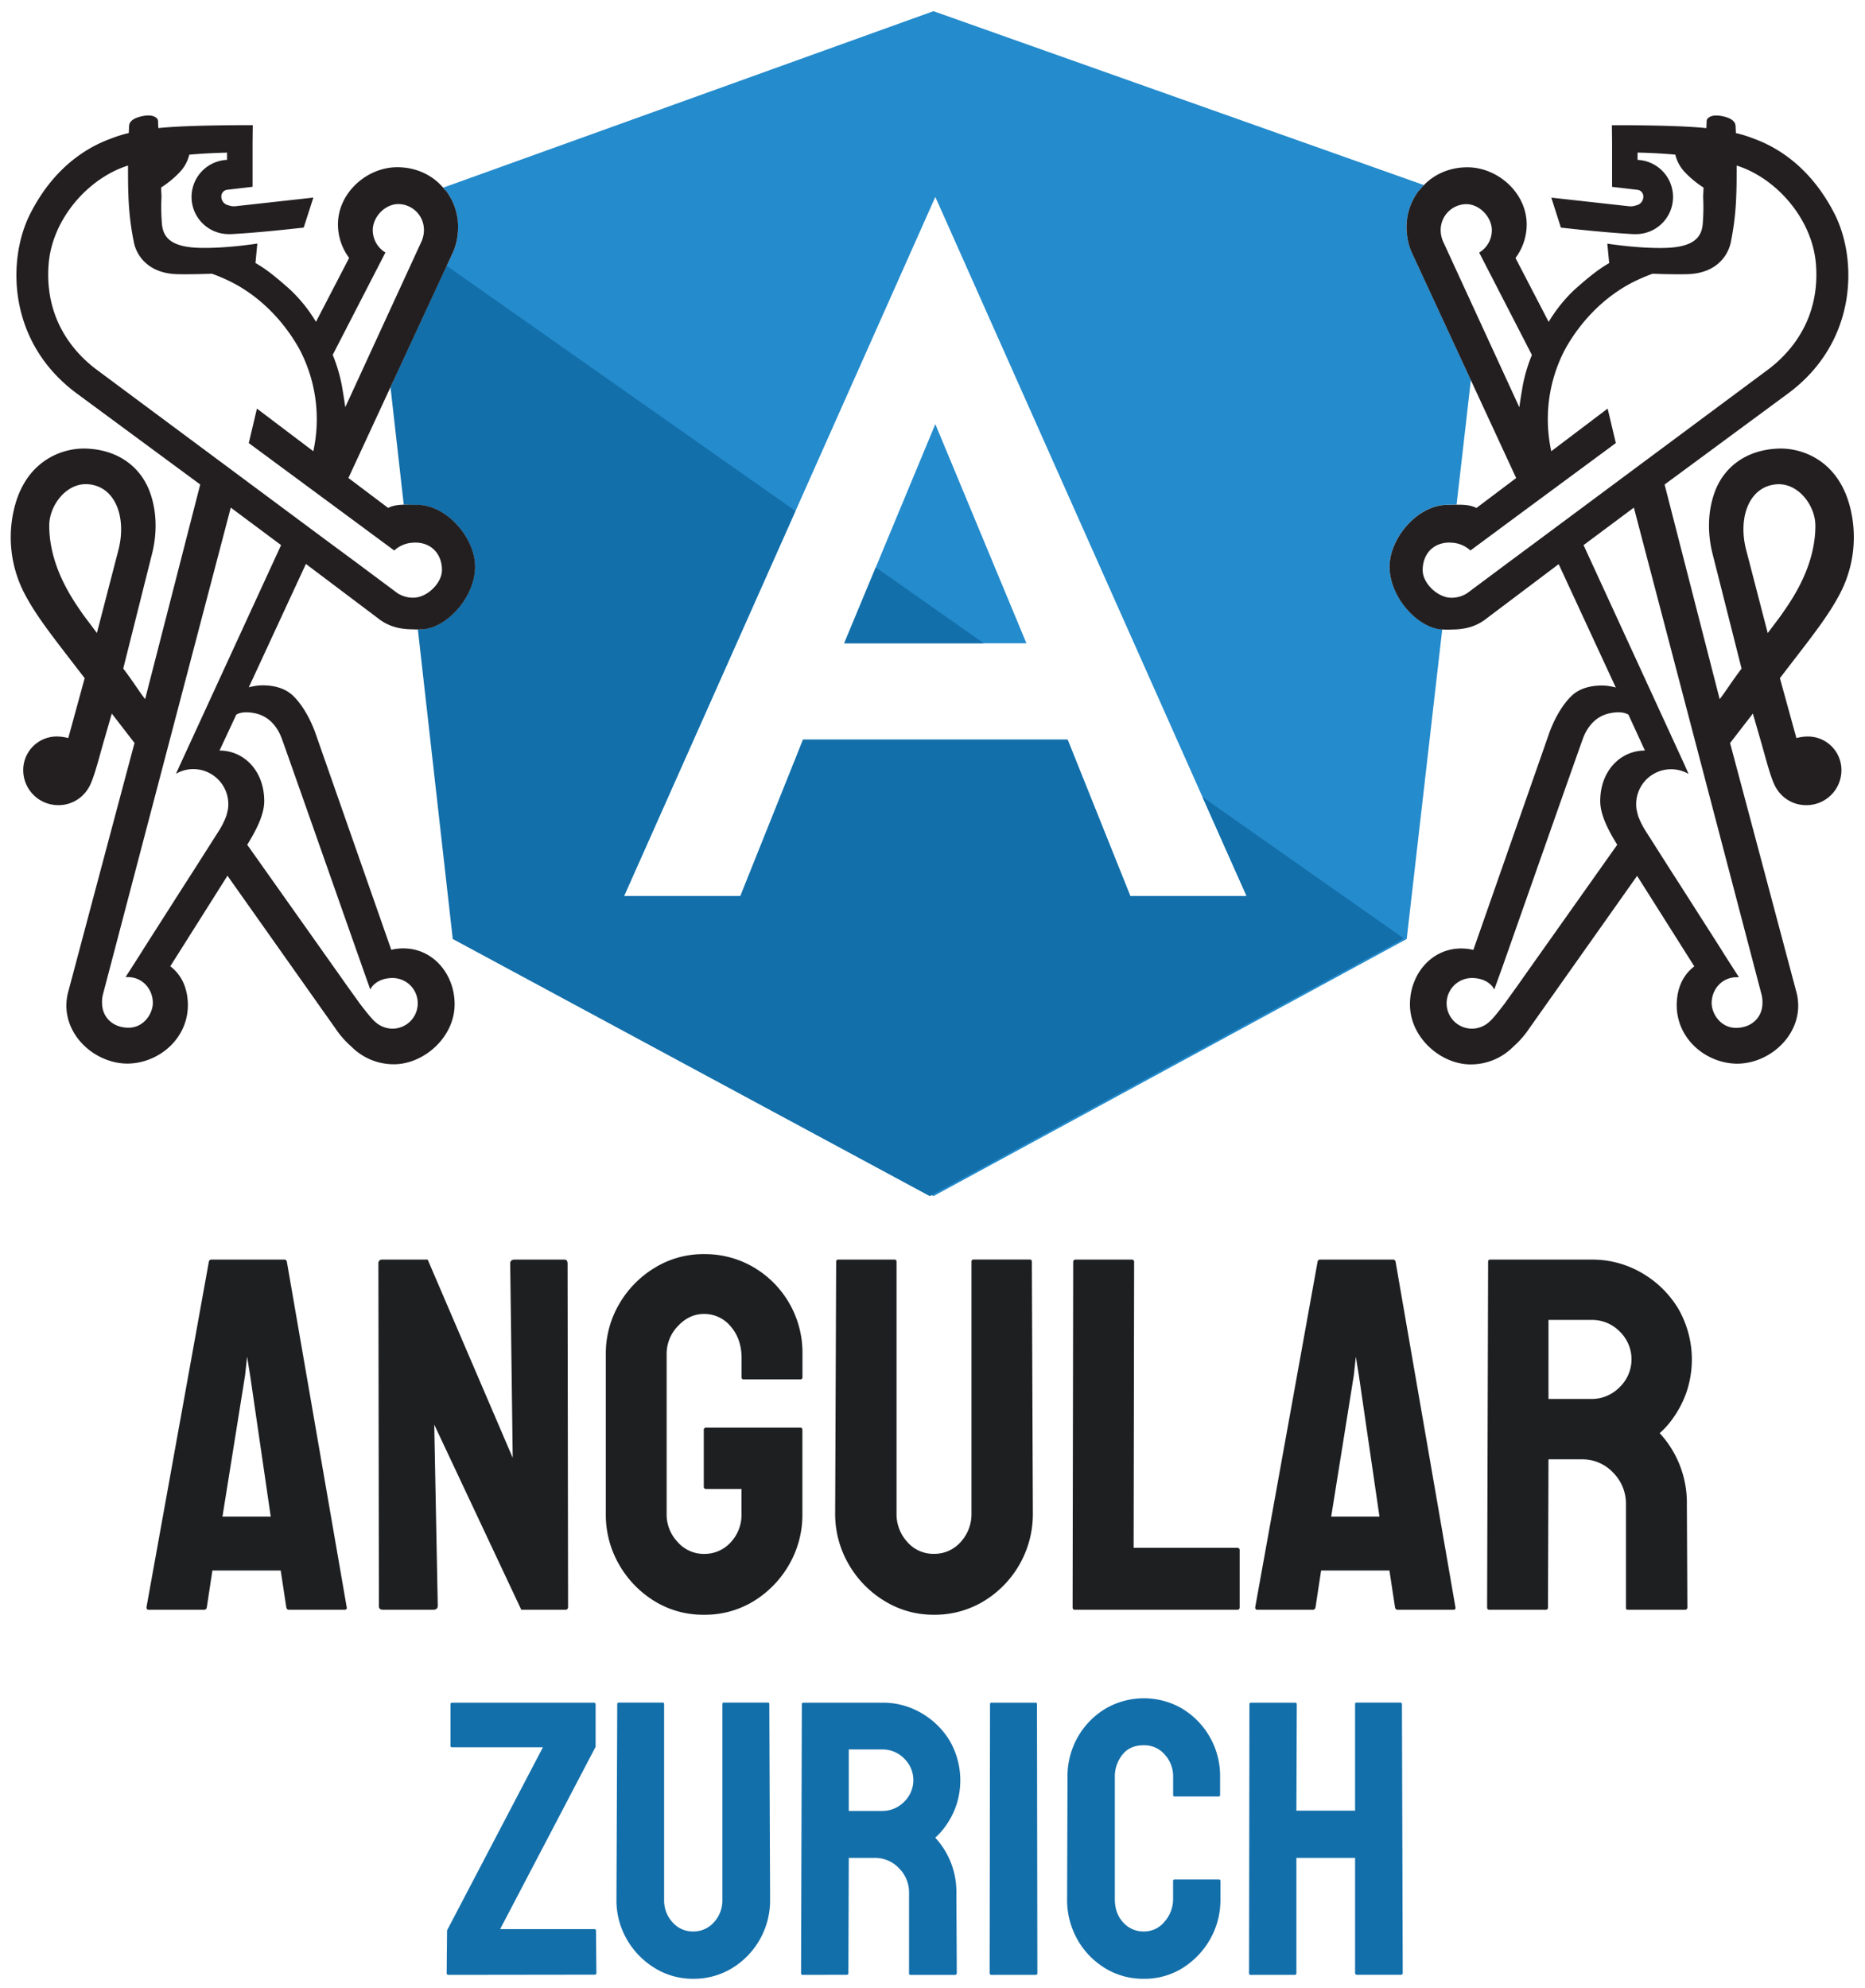 <?xml version="1.0"?>
<svg xmlns="http://www.w3.org/2000/svg" viewBox="0 0 1000.97 1066.97" width="1000.97" height="1066.97"><defs><style>.a{fill:#248bcc}.b{fill:#136faa}.c{fill:#231f20}.d{fill:#1d1f21}</style></defs><path class="a" d="M745.76 304.06c0-15.06 15-33.09 31.09-33.09 1.67 0 3.31-.06 4.91-.08l7.68-66.89-31.23-67.42a30.77 30.77 0 0 1-2.46-7.09 36.12 36.12 0 0 1-.83-7.71 32.08 32.08 0 0 1 6.84-19.78v.25a31.32 31.32 0 0 1 2.48-2.9L501 6l-263.17 94.74c.41.48.8 1 1.18 1.48v-.25a32.08 32.08 0 0 1 6.84 19.84 36.12 36.12 0 0 1-.83 7.71 30.77 30.77 0 0 1-2.46 7.09l-31.35 67.7 7.51 66.57c1.7 0 3.43.09 5.2.09C240 271 255 289 255 304.06c0 16.8-15.75 33.45-28.74 33.72L245 504l256 138 254-138 19.08-166.24c-12.9-.61-28.32-17.08-28.32-33.7zM606.68 481L573 397H431l-33.65 84h-62.44L502 105.7 669.09 481z"></path><path class="a" d="M453.11 345.26h97.78L502 227.64l-48.89 117.62z"></path><path class="b" d="M645.39 427.77l23.7 53.23h-62.41L573 397H431l-33.65 84h-62.44l92-206.74-187.18-131.58-30.15 65.11 7.12 63.1c2.32-.05 4.73.08 7.2.08C240 271 255 289 255 304.06c0 16.94-16 33.73-29.06 33.73a9.22 9.22 0 0 1-1.67.07L243 504l256 138 254-138 .06-.56z"></path><path class="b" d="M527.98 345.26l-57.94-40.72-16.93 40.72h74.87z"></path><path class="c" d="M255 304.06c0 16.94-16 33.73-29.06 33.73a27.4 27.4 0 0 1-4 0c-7.69 0-13.77-1.64-19.35-6.16l-38.41-28.94-30.65 66.22a31.75 31.75 0 0 1 5.61-1c3.43-.17 12-.23 18 5.39 4.15 3.9 8.64 10.72 11.93 19.56L210 509.81c.45-.14.9-.2 1.38-.31C229.94 506.16 244 521.24 244 539s-16.54 32.23-32.6 32.23a32 32 0 0 1-22.88-9.54 50 50 0 0 1-8.67-9.94l-57.77-81.72-30.68 48.6c5.59 4.29 9.07 10.8 9.41 19.67.67 18.87-15.42 32.34-32.2 32.57-18.79.08-37-17.38-32.2-37.7.42-1.6 28.18-105.92 35.79-134.39L60 383l-4.15 14.37c-3.09 10.67-5.73 21.73-8.62 26a18.58 18.58 0 0 1-15.92 8.78 18.78 18.78 0 0 1-18.84-18.83 18 18 0 0 1 18.84-18 23.64 23.64 0 0 1 5.33.84L45.45 364l-4.52-5.84c-13.59-17.68-21.68-27.9-27.82-39.64A65.47 65.47 0 0 1 8 271.44c6.82-25.32 26.78-31.27 38.68-30.65 17.91.84 28.69 10.72 33.27 22.06 4.86 12.19 4 24.76 1.8 33.8l-15.61 62.21C71 365.1 75 371.66 77.9 375.23l29.56-115.18-66-48.68C3.56 183.55 3.9 138.8 16.28 114.63 28 91.5 44.72 79.82 59.23 74.51a70 70 0 0 1 9.88-3.11c.11-2 .14-3.4.2-4 .28-3 3.82-4.35 6.82-5 6.76-1.46 8.65 1.35 8.65 2.36l.19 4c16.2-1.76 50.7-1.57 50.7-1.57l-.11 9.46v23.61l-13.7 1.6a3.6 3.6 0 0 0-3.06 3.85 4.72 4.72 0 0 0 3.87 4.49 8.52 8.52 0 0 0 3.12.53h.21l42.19-4.68-5.19 16.1c-16.42 1.86-29.36 3-38.9 3.51h-1.24a19.94 19.94 0 0 1-1-39.86v-3.88c-5.73.14-12.63.42-20.27 1.1a20.74 20.74 0 0 1-5.22 9.49 53.33 53.33 0 0 1-9.91 8.14l.22 4.94a107.51 107.51 0 0 0 .26 14.93c.73 6.85 4.8 12 19.65 12.5 14.12.47 31.52-2.28 31.52-2.28l-1 10.45c5.76 3.2 11.43 7.86 18.73 14.37a80.52 80.52 0 0 1 13.75 17.18l17.8-34.31a30 30 0 0 1-6-18c0-16.93 15.52-30.68 31.83-30.68 10.95 0 20.16 4.91 25.8 12.46v-.25a32.08 32.08 0 0 1 6.84 19.84 36.12 36.12 0 0 1-.83 7.71 30.77 30.77 0 0 1-2.46 7.09L187 256.55l21.31 16.06c4.7-2.33 10-1.64 15.59-1.64C240 271 255 289 255 304.06zm-17.81 2.36c.26-7.8-4.6-15.38-14.88-15.21l-.19.05a16 16 0 0 0-10.53 4.21l-13.81-10.21-5.92-4.38-58.34-43.07 4.38-18.5 30.26 22.88a80.47 80.47 0 0 0-7.52-54.91c-4.3-7.72-15.47-25.1-36.19-35.76a95 95 0 0 0-10.72-4.61c-6.29.23-12.89.37-18.39.26C79.33 146.8 73.49 137 72 130.74a148.37 148.37 0 0 1-3.09-26.16c-.2-4.32-.2-10-.2-15.72C47.47 95.51 28 117.44 26.1 141.8c-2.33 29.87 14 47.84 25.86 56.68l124.78 92.73 13.87 10.24 22.49 16.76a15.21 15.21 0 0 0 8.7 2.59 12.54 12.54 0 0 0 3.34-.48c6.26-1.83 11.86-8.25 12.04-13.9zm-11.26-176.18a15.29 15.29 0 0 0 1.6-6.71 13.87 13.87 0 0 0-13.76-14c-7.16 0-13.7 6.91-13.7 14a14 14 0 0 0 6.79 12l-28.29 54.94a84.51 84.51 0 0 1 5 17c.88 5.22 1.44 8.73 1.74 11.09zm-1.72 408.26a13.53 13.53 0 0 0-13.5-13.56c-4.94 0-8.73 1.77-11.11 4.72l-.88 1.4-4.54-12.8-.51-1.46c-12-34-41.27-117.4-42.59-120.82-1.65-4.24-5.53-11.35-14.26-13.15-5.5-1.17-8.56-.13-10 .74l-9 19.28c13.11 0 24 10.87 24 27.15 0 6.91-3.9 15-9.13 23.41l50.26 71 2.24 3.2 7.89 11s5.78 7.72 8.17 9.75a13.91 13.91 0 0 0 9.43 3.76 13.58 13.58 0 0 0 13.53-13.62zM96.76 410.24l54.1-117.66-27-20.13-68.7 261.64a16.31 16.31 0 0 0-.39 4.21c0 7.53 5.67 13.31 14.2 13.31 8.34 0 13.06-7.69 13.06-13.31 0-7.52-5.76-14.09-13.84-13.86h-.79l7.69-12 2.22-3.57 21.84-34.22 4.55-7.07 14.17-22.27a42.77 42.77 0 0 0 3.74-7.77v-.25a10.16 10.16 0 0 0 .43-1.6 4.41 4.41 0 0 1 .25-1 18.83 18.83 0 0 0-18.45-21.89 18.46 18.46 0 0 0-9.4 2.52zm-33.21-115c4.44-17.15-1.34-33.94-16-35.32-11.74-1.09-21.12 11.26-21.12 22.18 0 22 12.66 39.78 17.58 46.91 1.23 1.8 4.27 5.75 8 10.75zM776.85 271c5.6 0 10.89-.69 15.59 1.64l21.31-16.06-55.54-119.97a30.77 30.77 0 0 1-2.46-7.09 36.12 36.12 0 0 1-.83-7.71 32.08 32.08 0 0 1 6.84-19.81v.25c5.64-7.55 14.85-12.46 25.8-12.46 16.31 0 31.83 13.75 31.83 30.68a30 30 0 0 1-6 18l17.8 34.31a80.52 80.52 0 0 1 13.75-17.18c7.3-6.51 13-11.17 18.73-14.37l-1-10.45s17.4 2.75 31.52 2.28c14.85-.54 18.92-5.65 19.65-12.5a107.51 107.51 0 0 0 .26-14.93l.22-4.94a53.33 53.33 0 0 1-9.91-8.14 20.74 20.74 0 0 1-5.25-9.55c-7.64-.68-14.54-1-20.27-1.1v3.91a19.94 19.94 0 0 1-1 39.86h-1.24c-9.54-.53-22.48-1.65-38.9-3.51l-5.14-16.08 42.19 4.68h.2a8.52 8.52 0 0 0 3.12-.53 4.72 4.72 0 0 0 3.87-4.49 3.6 3.6 0 0 0-3.06-3.85l-13.7-1.6V76.67l-.11-9.46s34.5-.19 50.7 1.57l.19-4c0-1 1.89-3.82 8.65-2.36 3 .62 6.54 2 6.82 5 .06.62.09 2.05.2 4a70 70 0 0 1 9.88 3.11c14.51 5.31 31.19 17 43 40.12 12.38 24.17 12.72 68.92-25.15 96.74l-66 48.68 29.56 115.18c2.86-3.57 6.93-10.13 11.76-16.37L919 296.65c-2.19-9-3.06-21.61 1.8-33.8 4.58-11.34 15.36-21.22 33.27-22.06 11.9-.62 31.86 5.33 38.68 30.65a65.47 65.47 0 0 1-5.14 47.05c-6.14 11.74-14.23 22-27.82 39.64L955.3 364l8.85 32.17a23.64 23.64 0 0 1 5.33-.84 18 18 0 0 1 18.84 18 18.78 18.78 0 0 1-18.84 18.83 18.58 18.58 0 0 1-15.92-8.78c-2.89-4.27-5.53-15.33-8.62-26L940.79 383l-12.24 15.83c7.61 28.47 35.37 132.79 35.79 134.39 4.78 20.32-13.41 37.78-32.2 37.7-16.78-.23-32.87-13.7-32.2-32.57.34-8.87 3.82-15.38 9.41-19.67l-30.69-48.57-57.77 81.72a50 50 0 0 1-8.67 9.94 32 32 0 0 1-22.88 9.54c-16.06 0-32.6-14.37-32.6-32.23s14.07-32.87 32.65-29.53c.48.11.93.17 1.38.31l40.9-116.9c3.29-8.84 7.78-15.66 11.93-19.56 5.93-5.62 14.54-5.56 18-5.39a31.75 31.75 0 0 1 5.61 1l-30.65-66.22-38.41 28.94c-5.58 4.52-11.66 6.16-19.35 6.16a27.4 27.4 0 0 1-3.95 0c-13.05 0-29.06-16.79-29.06-33.73C745.76 289 760.75 271 776.85 271zm-1.24 49.35a12.54 12.54 0 0 0 3.34.48 15.21 15.21 0 0 0 8.7-2.59l22.49-16.76L824 291.21l124.78-92.73c11.85-8.84 28.19-26.81 25.86-56.68-1.91-24.36-21.37-46.29-42.56-52.94 0 5.72 0 11.4-.2 15.72a148.37 148.37 0 0 1-3.09 26.16c-1.54 6.29-7.38 16.06-23.38 16.43-5.5.11-12.1 0-18.39-.26a95 95 0 0 0-10.72 4.61c-20.72 10.66-31.89 28-36.19 35.76a80.47 80.47 0 0 0-7.52 54.91l30.26-22.88 4.38 18.5-58.33 43.07-5.9 4.38-13.81 10.21a16 16 0 0 0-10.53-4.21l-.19-.05c-10.28-.17-15.14 7.41-14.88 15.21.14 5.65 5.76 12.07 12.02 13.9zm39.84-101.74c.3-2.36.86-5.87 1.74-11.09a84.51 84.51 0 0 1 5-17l-28.29-54.94a14 14 0 0 0 6.79-12c0-7-6.54-14-13.7-14a13.87 13.87 0 0 0-13.76 14 15.29 15.29 0 0 0 1.6 6.71zM790 552.12a13.91 13.91 0 0 0 9.43-3.76c2.39-2 8.17-9.75 8.17-9.75l7.89-11 2.24-3.2 50.26-71c-5.23-8.39-9.13-16.5-9.13-23.41 0-16.28 10.89-27.15 24-27.15L874 383.57c-1.46-.87-4.52-1.91-10-.74-8.73 1.8-12.61 8.91-14.26 13.15-1.32 3.42-30.6 86.77-42.59 120.82l-.51 1.46-4.64 12.8-.88-1.4c-2.38-2.95-6.17-4.72-11.11-4.72a13.59 13.59 0 0 0 0 27.18zM906.26 415.4a18.72 18.72 0 0 0-28.1 16.14 18.65 18.65 0 0 0 .25 3.23 4.41 4.41 0 0 1 .25 1 10.16 10.16 0 0 0 .43 1.6v.25a42.77 42.77 0 0 0 3.74 7.77L897 467.66l4.55 7.07 21.84 34.22 2.22 3.57 7.69 12h-.79c-8.08-.23-13.84 6.34-13.84 13.86 0 5.62 4.72 13.31 13.06 13.31 8.53 0 14.2-5.78 14.2-13.31a16.31 16.31 0 0 0-.39-4.21l-68.62-261.72-27 20.13L904 410.24zm42.5-75.6c3.76-5 6.8-8.95 8-10.75 4.92-7.13 17.58-24.93 17.58-46.91 0-10.92-9.38-23.27-21.12-22.18-14.71 1.38-20.49 18.17-16 35.32z"></path><path class="d" d="M78.62 862.65l33.48-185.49a1.28 1.28 0 0 1 1.35-1.08h39.15a1.28 1.28 0 0 1 1.35 1.08l32.13 185.49q.27 1.35-1.08 1.35h-30q-1.08 0-1.35-1.35l-3-19.71H114l-3 19.71q-.27 1.35-1.35 1.35h-30q-1.03 0-1.03-1.35zm40.77-48.6h25.92l-11.07-75.87-1.62-10-1.08 10zM205.52 864c-1.45 0-2.16-.63-2.16-1.89l-.27-183.87a1.91 1.91 0 0 1 2.16-2.16h24.3l45.63 106.38-1.35-104.22q0-2.16 2.43-2.16H303q1.62 0 1.62 2.16l.27 184.14c0 1.08-.46 1.62-1.35 1.62h-23.77l-46.71-99.36 1.89 97.2q0 2.16-2.43 2.16zM377.77 866.7a49.59 49.59 0 0 1-26.46-7.29 55 55 0 0 1-19-19.58 53.41 53.41 0 0 1-7.16-27.4v-85.59a52.48 52.48 0 0 1 7.13-26.84 54.81 54.81 0 0 1 19.17-19.57 49.78 49.78 0 0 1 26.32-7.29 51.61 51.61 0 0 1 26.87 7.15 53.14 53.14 0 0 1 26.05 46.58v12.42q0 1.08-1.35 1.08H399.1a1 1 0 0 1-1.08-1.08V729q0-10.26-5.8-17a18.3 18.3 0 0 0-14.45-6.75q-7.83 0-13.9 6.48a21.42 21.42 0 0 0-6.08 15.12v85.59a21.5 21.5 0 0 0 5.94 15.25 18.59 18.59 0 0 0 14 6.35 19 19 0 0 0 14.45-6.21 21.67 21.67 0 0 0 5.8-15.39V799.2h-18.9a1.19 1.19 0 0 1-1.35-1.35v-30.24a1.19 1.19 0 0 1 1.35-1.35h50.49q1.08 0 1.08 1.35v44.82a53.4 53.4 0 0 1-7.15 27.4 55.06 55.06 0 0 1-19 19.58 50.08 50.08 0 0 1-26.73 7.29zM501.16 866.7a49.89 49.89 0 0 1-26.46-7.42 55.06 55.06 0 0 1-19.3-19.85 53.67 53.67 0 0 1-7.16-27.27l.54-135a1 1 0 0 1 1.08-1.08h30.24a1 1 0 0 1 1.08 1.08v135a22.09 22.09 0 0 0 5.82 15.52 18.45 18.45 0 0 0 14.16 6.32 18.77 18.77 0 0 0 14.45-6.35 22.13 22.13 0 0 0 5.8-15.52v-135a1 1 0 0 1 1.08-1.08h30.24a1 1 0 0 1 1.08 1.08l.54 135A54.66 54.66 0 0 1 528 859.41a50.79 50.79 0 0 1-26.84 7.29zM576.76 864q-1.08 0-1.08-1.35l.32-185.22a1.19 1.19 0 0 1 1.35-1.35h30a1.19 1.19 0 0 1 1.35 1.35l-.27 153.36H664a1.19 1.19 0 0 1 1.35 1.35v30.51A1.19 1.19 0 0 1 664 864zM673.69 862.65l33.48-185.49a1.26 1.26 0 0 1 1.35-1.08h39.15a1.29 1.29 0 0 1 1.35 1.08l32.13 185.49q.26 1.35-1.08 1.35h-30c-.72 0-1.18-.45-1.35-1.35l-3-19.71h-36.66l-3 19.71c-.18.9-.64 1.35-1.35 1.35h-30c-.71 0-1.02-.45-1.02-1.35zm40.77-48.6h25.92l-11.07-75.87-1.62-10-1.08 10zM799.23 864q-1.08 0-1.08-1.35l.54-185.49a1 1 0 0 1 1.08-1.08h54.54a52.48 52.48 0 0 1 26.87 7.16 54.73 54.73 0 0 1 19.57 19.17 54.76 54.76 0 0 1 4.32 45.09 55.77 55.77 0 0 1-7 13.5 46.93 46.93 0 0 1-7.29 8.23 55.07 55.07 0 0 1 14.58 38.07l.27 55.35a1.19 1.19 0 0 1-1.35 1.35h-30.53q-1.08 0-1.08-.81V807.3a23.56 23.56 0 0 0-6.88-16.88 22.56 22.56 0 0 0-16.88-7.15h-17.82l-.27 79.38q0 1.35-1.08 1.35zm31.86-113.13h23.22a20.86 20.86 0 0 0 14.85-6.21 20.72 20.72 0 0 0 .14-30 20.72 20.72 0 0 0-15-6.21h-23.21z"></path><path class="b" d="M240.73 1060a.93.93 0 0 1-1-1l.21-22.89 51.45-98.28h-48.77a.74.74 0 0 1-.84-.84v-22.1q0-1 .84-1h76a.93.93 0 0 1 1.05 1v22.68l-51.24 97.86h50.61q.84 0 .84 1l.21 22.47a.93.93 0 0 1-1.05 1zM372 1062.1a38.82 38.82 0 0 1-20.58-5.77 42.92 42.92 0 0 1-15-15.44 41.73 41.73 0 0 1-5.56-21.21l.42-105a.74.74 0 0 1 .84-.84h23.48a.74.74 0 0 1 .84.84v105a17.2 17.2 0 0 0 4.51 12.07 14.36 14.36 0 0 0 11 4.94 14.57 14.57 0 0 0 11.23-4.94 17.21 17.21 0 0 0 4.52-12.07v-105a.74.74 0 0 1 .84-.84h23.52a.74.74 0 0 1 .84.84l.42 105a42.55 42.55 0 0 1-20.48 36.75 39.47 39.47 0 0 1-20.84 5.67zM430.78 1060c-.57 0-.84-.35-.84-1l.42-144.27a.74.74 0 0 1 .84-.84h42.42a40.79 40.79 0 0 1 20.89 5.57 42.59 42.59 0 0 1 15.23 14.91 42.5 42.5 0 0 1 3.35 35.06 42.66 42.66 0 0 1-5.46 10.5 35.46 35.46 0 0 1-5.67 6.41 42.79 42.79 0 0 1 11.34 29.61l.22 43.05a.94.94 0 0 1-1.06 1h-23.72c-.57 0-.84-.21-.84-.63v-43.47a18.3 18.3 0 0 0-5.36-13.12 17.52 17.52 0 0 0-13.12-5.57h-13.87l-.21 61.74q0 1-.84 1zm24.77-88h18.07a16.26 16.26 0 0 0 11.55-4.83 16.11 16.11 0 0 0 .1-23.31 16.11 16.11 0 0 0-11.65-4.86h-18.07zM532.2 1060a.93.93 0 0 1-1.05-1l.21-144.27a.74.74 0 0 1 .84-.84h23.52a.74.74 0 0 1 .84.84l.21 144.27q0 1-.84 1zM613.89 1062.1a39 39 0 0 1-20.89-5.77 42.35 42.35 0 0 1-14.81-15.44 43.18 43.18 0 0 1-5.46-21.63l.21-65.52a42.48 42.48 0 0 1 5.36-21.11A41.88 41.88 0 0 1 593 917.3a40.82 40.82 0 0 1 41.68-.1 42.19 42.19 0 0 1 20.16 36.54v9.66a.74.74 0 0 1-.84.84h-23.52a.74.74 0 0 1-.84-.84v-9.66a17.34 17.34 0 0 0-4.51-12 14.48 14.48 0 0 0-11.24-5q-7.56 0-11.55 5.15a18.81 18.81 0 0 0-4 11.86v65.52q0 7.77 4.52 12.6a14.51 14.51 0 0 0 11 4.83 14.1 14.1 0 0 0 11.24-5.36 18.22 18.22 0 0 0 4.51-12.07v-9.66a.74.74 0 0 1 .84-.84h23.73a.74.74 0 0 1 .84.84v9.66a42.54 42.54 0 0 1-5.56 21.63 43.51 43.51 0 0 1-14.81 15.44 38.5 38.5 0 0 1-20.76 5.76zM671.22 1060q-.84 0-.84-1l.21-144.27q0-.84 1-.84H695q1 0 1 .84l-.21 57.12h31.5v-57.17a.74.74 0 0 1 .84-.84h23.31q1 0 1 .84l.42 144.27a.93.93 0 0 1-1 1h-23.52a.93.93 0 0 1-1.05-1v-61.74h-31.5V1059q0 1-.84 1z"></path></svg>